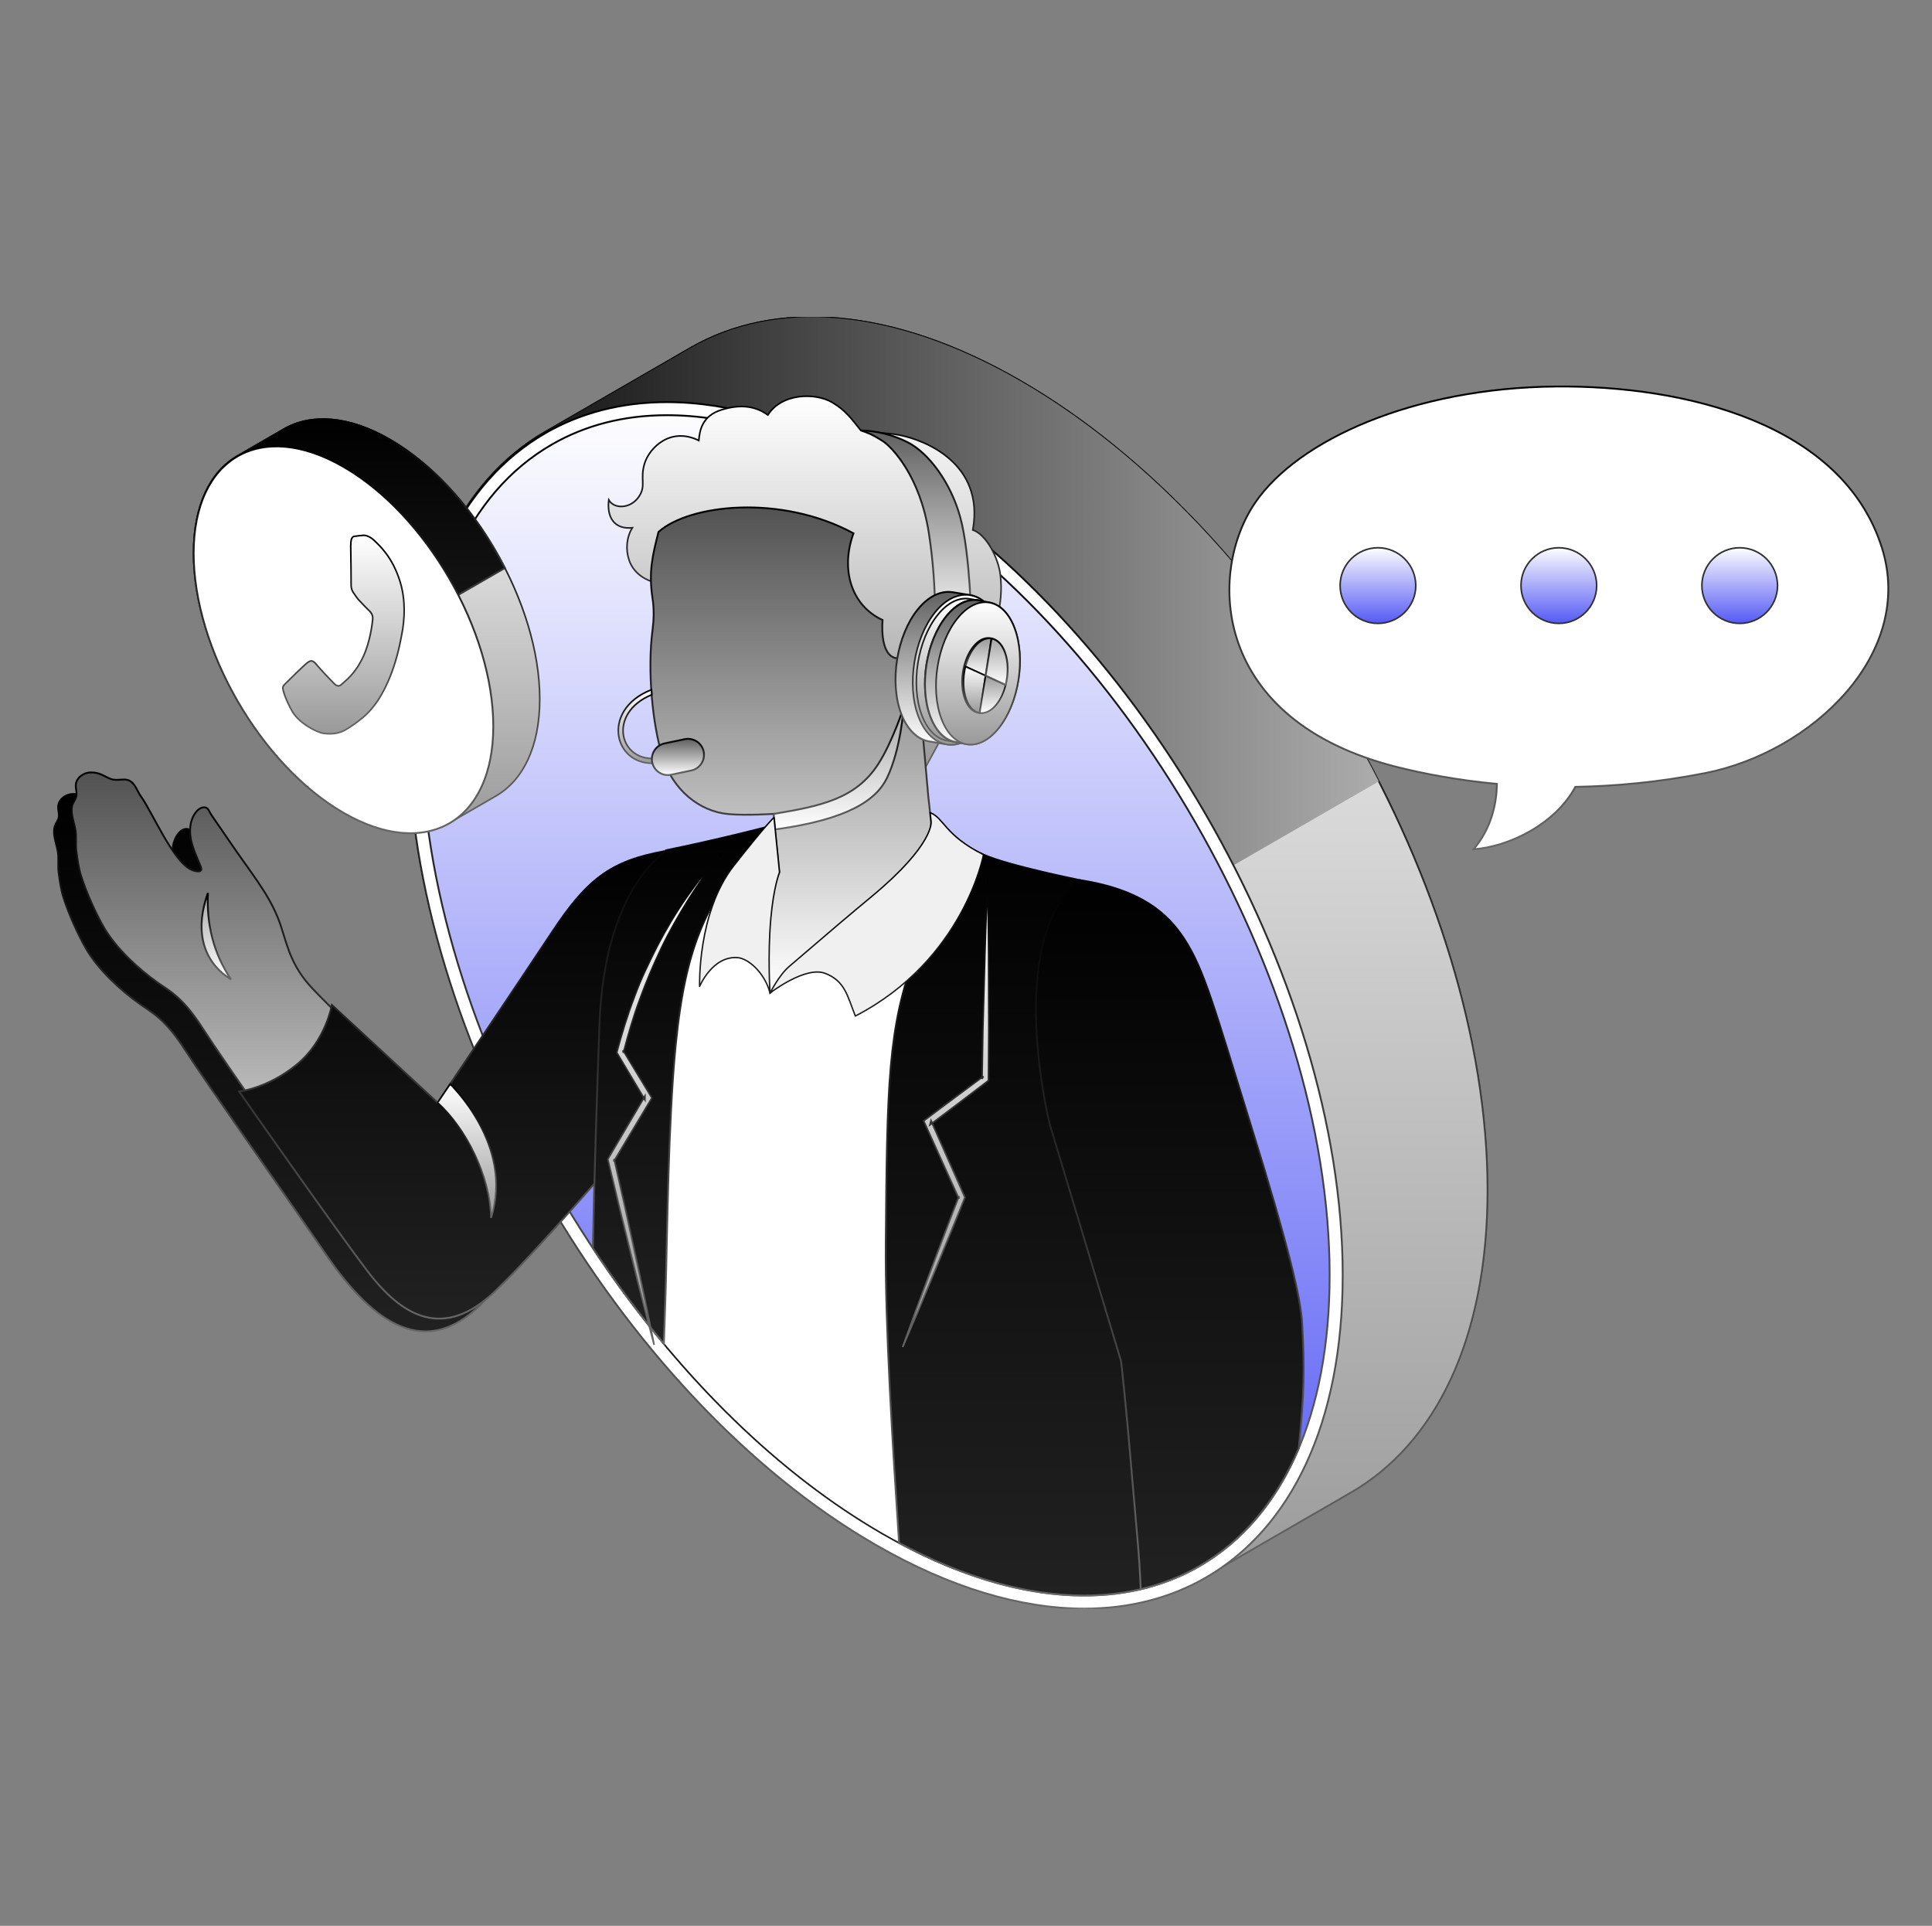 <svg width="305" height="304" viewBox="0 0 305 304" fill="none" xmlns="http://www.w3.org/2000/svg">
<rect x="0" y="0" width="305" height="304" fill="#808080" stroke="none"/>
<g clip-path="url(#clip0_223_3314)">
<path d="M86.084 68.171C72.736 75.872 64.486 92.4 64.486 115.914C64.486 162.942 97.506 220.126 138.227 243.64C158.587 255.402 177.022 256.511 190.37 248.811C198.473 244.135 205.129 240.294 213.223 235.61C226.571 227.909 234.821 211.381 234.821 187.867C234.821 140.839 201.801 83.655 161.08 60.141C140.72 48.379 122.285 47.27 108.938 54.98C100.834 59.655 94.178 63.496 86.084 68.18V68.171Z" fill="#4353FF" stroke="url(#paint0_linear_223_3314)" stroke-width="0.289"/>
<path d="M86.084 68.171C72.736 75.872 64.486 92.4 64.486 115.914C64.486 162.942 97.506 220.126 138.227 243.64C158.587 255.402 177.022 256.511 190.37 248.811C198.473 244.135 205.129 240.294 213.223 235.61C226.571 227.909 234.821 211.381 234.821 187.867C234.821 140.839 201.801 83.655 161.08 60.141C140.72 48.379 122.285 47.27 108.938 54.98C100.834 59.655 94.178 63.496 86.084 68.18V68.171Z" fill="url(#paint1_linear_223_3314)" stroke="url(#paint2_linear_223_3314)" stroke-width="0.252"/>
<path d="M90.943 196.521C74.772 171.568 64.487 142.16 64.487 115.914C64.487 92.4 72.737 75.881 86.085 68.171C94.188 63.496 100.844 59.655 108.938 54.971C122.286 47.27 140.721 48.37 161.081 60.132C183.807 73.259 204.14 96.865 217.661 123.348L90.934 196.512L90.943 196.521Z" fill="url(#paint3_linear_223_3314)"/>
<path d="M138.29 243.743C158.628 255.482 177.013 256.583 190.308 248.904C203.603 241.225 211.844 224.757 211.844 201.27C211.844 177.783 203.597 151.751 190.26 128.651C176.923 105.551 158.502 85.395 138.165 73.651C117.828 61.912 99.443 60.811 86.147 68.49C72.852 76.17 64.612 92.637 64.612 116.125C64.612 139.611 72.859 165.643 86.196 188.743C99.533 211.843 117.954 231.999 138.29 243.743Z" fill="url(#paint4_linear_223_3314)" stroke="#313131" stroke-width="0.25"/>
<path d="M105.29 65.54C98.552 65.54 92.438 67.099 87.112 70.169C73.847 77.824 66.55 94.151 66.55 116.125C66.55 162.419 99.167 218.916 139.264 242.063C150.521 248.563 161.256 251.854 171.166 251.854C177.904 251.854 184.018 250.295 189.344 247.224C202.609 239.57 209.906 223.243 209.906 201.269C209.906 154.975 177.289 98.478 137.192 75.331C125.935 68.831 115.2 65.54 105.29 65.54ZM105.29 63.477C115.2 63.477 126.384 66.713 138.228 73.552C178.958 97.066 211.969 154.251 211.969 201.278C211.969 224.792 203.718 241.312 190.371 249.021C184.779 252.248 178.307 253.926 171.166 253.926C161.256 253.926 150.072 250.69 138.228 243.851C97.498 220.337 64.487 163.152 64.487 116.125C64.487 92.611 72.738 76.091 86.085 68.382C91.677 65.155 98.149 63.477 105.29 63.477Z" fill="white" stroke="url(#paint5_linear_223_3314)" stroke-width="0.289"/>
<path d="M8.798 130.074C8.936 129.781 9.138 129.524 9.229 129.213C9.431 128.562 9.11 127.856 9.193 127.178C9.294 126.325 10.064 125.628 10.916 125.417C11.769 125.207 12.685 125.399 13.474 125.775C14.005 126.022 14.51 126.352 15.087 126.462C15.637 126.563 16.206 126.453 16.765 126.444C18.442 126.426 18.681 128.03 19.487 129.148C21.266 131.614 24.566 139.471 27.454 140.699C28.04 140.947 29.333 141.286 28.911 140.213C28.352 138.811 27.674 137.445 27.371 135.969C27.069 134.493 27.188 132.852 28.114 131.642C28.389 131.275 28.765 130.945 29.223 130.863C29.874 130.744 30.085 131.119 30.314 131.569C30.561 132.045 30.891 132.476 31.194 132.925C31.826 133.842 32.468 134.759 33.092 135.685C36.731 141.075 39.399 144.128 41.076 148.262C42.396 151.516 42.625 154.963 45.971 158.813C48.813 162.068 66.176 178.615 66.176 178.615C66.176 178.615 70.549 171.996 82.264 154.853C91.111 141.909 95.218 140.112 99.764 138.902L99.911 177.964C95.089 184.436 86.344 195.565 75.902 205.914C67.294 214.449 59.154 209.251 51.554 198.15C46.549 190.834 32.322 170.575 29.186 165.689C26.051 160.794 23.961 159.822 22.137 158.529C19.002 156.302 15.601 153.148 13.666 149.885C12.346 147.648 10.788 144.128 10.009 141.643C9.614 140.387 9.459 139.15 9.275 137.857C9.101 136.656 9.33 135.455 9.092 134.245C8.817 132.843 8.166 131.358 8.789 130.065L8.798 130.074Z" fill="url(#paint6_linear_223_3314)" stroke="url(#paint7_linear_223_3314)" stroke-width="0.289"/>
<path d="M11.584 126.676C11.721 126.382 11.923 126.126 12.014 125.814C12.216 125.163 11.895 124.457 11.978 123.779C12.079 122.926 12.849 122.23 13.701 122.019C14.554 121.808 15.47 122 16.259 122.376C16.791 122.624 17.295 122.954 17.872 123.064C18.422 123.165 18.991 123.055 19.55 123.045C21.227 123.027 21.466 124.631 22.273 125.75C24.051 128.216 27.351 136.072 30.239 137.3C30.826 137.548 32.118 137.887 31.696 136.815C31.137 135.412 30.459 134.046 30.156 132.57C29.854 131.094 29.973 129.453 30.899 128.243C31.174 127.877 31.55 127.547 32.008 127.464C32.659 127.345 32.87 127.721 33.099 128.17C33.346 128.647 33.677 129.077 33.979 129.527C34.612 130.443 35.253 131.36 35.877 132.286C39.516 137.676 42.184 140.729 43.861 144.863C45.181 148.118 45.411 151.565 48.757 155.415C51.598 158.669 68.961 175.216 68.961 175.216C68.961 175.216 73.334 168.597 85.049 151.455C93.896 138.51 98.003 136.714 102.55 135.504L102.696 174.565C97.874 181.037 89.129 192.166 78.687 202.516C70.079 211.05 61.939 205.853 54.339 194.751C49.334 187.436 35.107 167.176 31.971 162.29C28.836 157.395 26.746 156.423 24.922 155.131C21.787 152.903 18.386 149.749 16.451 146.486C15.131 144.249 13.573 140.729 12.794 138.245C12.399 136.989 12.244 135.751 12.06 134.459C11.886 133.258 12.115 132.057 11.877 130.847C11.602 129.444 10.951 127.959 11.575 126.666L11.584 126.676Z" fill="url(#paint8_linear_223_3314)" stroke="url(#paint9_linear_223_3314)" stroke-width="0.289"/>
<path d="M32.825 140.949C30.331 147.916 32.843 152.399 36.464 154.59C33.686 150.474 32.595 145.89 32.825 140.949Z" fill="url(#paint10_linear_223_3314)" stroke="url(#paint11_linear_223_3314)" stroke-width="0.289"/>
<path d="M104.851 134.385C96.334 135.907 92.612 138.905 87.231 147.018C81.859 155.121 69.08 174.061 69.08 174.061L52.396 158.651C52.396 158.651 51.424 164.325 46.831 168.065C42.248 171.815 37.756 172.301 37.756 172.301C37.756 172.301 52.533 193.431 57.997 200.627C63.47 207.824 69.997 211.628 78.128 203.854C86.26 196.08 104.741 174.18 104.741 174.18L104.841 134.385H104.851Z" fill="url(#paint12_linear_223_3314)" stroke="url(#paint13_linear_223_3314)" stroke-width="0.289"/>
<path d="M69.08 174.061C73.49 178.039 77.376 185.575 77.523 192.249C81.208 180.753 71.06 171.127 71.06 171.127L69.08 174.061Z" fill="url(#paint14_linear_223_3314)" stroke="url(#paint15_linear_223_3314)" stroke-width="0.252"/>
<path d="M95.52 196.603C95.538 197.52 95.566 198.665 95.612 200.004C107.777 217.605 122.902 232.621 139.266 242.072C143.089 244.272 146.838 246.106 150.523 247.572C159.718 246.005 169.087 243.548 178.208 240.825C175.174 221.006 174.624 212.994 174.459 199.179C174.275 183.943 173.533 173.208 171.892 162.29C169.866 148.851 167.391 140.371 163.201 139.308C156.702 137.658 135.727 130.663 130.181 130.012L108.262 133.918C103.789 135.733 96.308 142.361 95.419 167.91C95.181 174.831 95.392 187.784 95.52 196.612V196.603Z" fill="white" stroke="url(#paint16_linear_223_3314)" stroke-width="0.222" stroke-miterlimit="10" stroke-linecap="round" stroke-linejoin="round"/>
<path d="M141.933 243.557C152.219 249.067 162.046 251.863 171.167 251.863C174.651 251.863 177.96 251.45 181.077 250.616C180.124 233.959 176.824 214.9 176.842 199.014C176.869 178.562 187.146 144.396 170.498 138.932C170.498 138.932 159.278 136.686 155.262 134.908C151.476 133.23 150.129 132.157 150.01 132.066C150.046 132.212 150.312 133.624 149.551 137.52C148.744 141.655 146.398 145.688 144.537 150.62C140.164 162.116 140.045 171.274 139.834 196.19C139.724 209.235 140.925 228.22 141.933 243.548V243.557Z" fill="url(#paint17_linear_223_3314)" stroke="url(#paint18_linear_223_3314)" stroke-width="0.289"/>
<path d="M155.913 138.987C155.684 144.203 155.5 149.428 155.372 154.644L155.161 162.473L155.033 170.302L155.235 169.899C152.209 172.163 149.166 174.39 146.159 176.673L145.811 176.939L145.994 177.333L151.384 189.214V188.838C149.835 192.78 148.378 196.749 146.874 200.709C145.389 204.67 143.931 208.648 142.501 212.636C144.188 208.749 145.838 204.853 147.452 200.948C149.056 197.033 150.697 193.128 152.264 189.205L152.338 189.021L152.255 188.838L146.984 176.902L146.81 177.562C149.844 175.307 152.833 173.006 155.849 170.724L156.05 170.568V170.32L156.105 162.491L156.087 154.663C156.087 149.437 156.023 144.221 155.922 138.996L155.913 138.987Z" fill="url(#paint19_linear_223_3314)" stroke="url(#paint20_linear_223_3314)" stroke-width="0.252"/>
<path d="M93.603 197.024C97.086 202.296 100.836 207.356 104.805 212.123C104.906 209.464 104.997 206.714 105.08 203.891C105.346 194.714 105.474 177.123 106.666 165.003C108.316 148.301 111.772 142.727 119.289 132.524L121.04 130.553C121.04 130.553 112.863 132.662 105.126 134.22C97.306 140.472 94.996 152.169 94.648 161.474C94.29 170.76 93.749 188.343 93.621 195.943C93.621 196.264 93.621 196.63 93.603 197.015V197.024Z" fill="url(#paint21_linear_223_3314)" stroke="url(#paint22_linear_223_3314)" stroke-width="0.289"/>
<path d="M113.953 134.798C111.863 136.897 110.048 139.262 108.352 141.682C106.656 144.121 105.143 146.678 103.768 149.309C102.43 151.958 101.119 154.635 100.12 157.44C99.047 160.218 98.195 163.069 97.415 165.938L97.361 166.14L97.471 166.333L101.807 173.593V173.025L96.05 182.815L95.949 182.989L95.995 183.182L97.746 190.47L99.542 197.749C100.734 202.607 101.99 207.438 103.264 212.279C102.274 207.374 101.275 202.479 100.202 197.602L98.607 190.277L96.957 182.962L96.902 183.329L102.751 173.593L102.916 173.309L102.742 173.025L98.36 165.792L98.415 166.186C99.166 163.344 99.973 160.521 101.009 157.761C101.999 154.993 103.163 152.288 104.428 149.63C105.703 146.972 107.179 144.423 108.728 141.92C110.295 139.427 112.01 137.016 113.953 134.779V134.798Z" fill="url(#paint23_linear_223_3314)" stroke="url(#paint24_linear_223_3314)" stroke-width="0.252"/>
<path d="M146.139 121.065C149.385 115.051 152.382 109.872 154.793 104.564C157.113 99.44 158.451 95.489 157.928 90.804C157.617 88.027 155.682 84.35 153.574 83.654C155.453 73.194 146.057 69.436 141.886 68.656C140.291 68.354 137.412 68.262 135.881 67.932C134.268 65.888 133.406 64.733 131.371 63.523C128.749 61.964 123.423 62.019 121.223 65.512C119.408 64.192 117.116 63.706 113.917 64.687C110.864 65.622 110.461 67.886 110.314 69.536C105.859 67.327 102.522 70.682 101.761 73.148C101 75.632 102.036 76.613 100.89 78.355C99.598 80.326 96.976 80.418 96.105 78.924C95.784 81.619 96.93 83.599 99.827 83.315C98.901 84.809 98.736 86.725 99.323 88.448C100.12 90.795 102.586 92.079 104.52 92.023C104.896 93.472 105.034 94.81 106.015 96.029C106.959 97.203 108.169 98.349 109.581 98.936C114.073 100.806 118.959 101.255 123.726 101.997C125.614 102.291 127.503 102.584 129.391 102.887C129.721 102.942 131.417 102.96 131.637 103.235L146.139 121.056V121.065Z" fill="url(#paint25_linear_223_3314)" stroke="url(#paint26_linear_223_3314)" stroke-width="0.252"/>
<path d="M152.5 113.493C148.448 116.197 145.478 113.63 145.478 113.63L146.532 125.584L146.981 129.673C147.219 133.019 143.232 137.667 138.116 141.746C131.406 147.1 122.908 155.387 121.56 156.734C120.955 153.682 120.992 142.067 123.045 137.676L122.11 128.472C122.11 128.472 117.839 128.756 115.024 128.509C110.331 128.096 106.215 124.603 104.638 119.626C102.988 114.419 102.181 105.82 103.015 99.439C103.226 97.808 103.272 96.158 103.024 94.535C102.364 90.227 103.024 87.66 103.959 83.965C108.882 79.583 123.348 78.007 134.734 84.185C132.644 89.942 134.413 95.598 139.326 97.872C139.189 99.659 139.189 104.161 142.104 103.931C144.203 103.766 144.213 101.117 146.257 98.688C148.347 96.204 153.316 95.378 155.433 98.715C158.403 103.372 156.927 110.532 152.481 113.484L152.5 113.493Z" fill="url(#paint27_linear_223_3314)" stroke="url(#paint28_linear_223_3314)" stroke-width="0.289"/>
<path d="M122.129 128.481C129.481 127.243 135.054 126.162 138.639 120.615C140.885 117.141 142.663 111.632 142.663 111.632C142.663 111.632 142.232 118.214 140.041 122.77C138.355 126.281 133.927 129.352 122.385 130.929L122.138 128.481H122.129Z" fill="url(#paint29_linear_223_3314)" stroke="url(#paint30_linear_223_3314)" stroke-width="0.289"/>
<path d="M97.692 116.289C98.086 118.434 99.892 120.506 103.009 120.488C103.403 120.488 103.825 120.451 104.265 120.378L104.145 119.635C100.763 120.194 98.81 118.232 98.434 116.152C98.022 113.887 99.305 111.137 102.899 109.661C102.871 109.395 102.853 109.139 102.844 108.873C98.691 110.486 97.215 113.667 97.692 116.289Z" fill="url(#paint31_linear_223_3314)" stroke="url(#paint32_linear_223_3314)" stroke-width="0.252"/>
<path d="M105.951 122.294L109.132 121.624C110.498 121.34 111.369 119.993 111.085 118.636C110.801 117.27 109.453 116.399 108.096 116.683L104.915 117.352C103.55 117.637 102.679 118.984 102.963 120.341C103.247 121.707 104.595 122.578 105.951 122.294Z" fill="url(#paint33_linear_223_3314)" stroke="url(#paint34_linear_223_3314)" stroke-width="0.289"/>
<path d="M121.573 156.744C120.637 153.389 118.062 151.308 116.485 151.17C112.47 150.822 110.444 155.717 110.444 155.717C110.444 155.717 110.077 144.02 115.816 136.686C121.123 129.912 122.187 129.05 122.187 129.05L123.058 137.694C123.058 137.694 122.132 139.922 121.683 145.056C121.169 150.941 121.563 156.744 121.563 156.744H121.573Z" fill="#F0F0F0" stroke="url(#paint35_linear_223_3314)" stroke-width="0.222" stroke-miterlimit="10" stroke-linecap="round" stroke-linejoin="round"/>
<path d="M146.837 128.28C149.001 129.068 149.12 131.846 155.262 134.908C155.262 134.908 152.218 151.491 135.03 160.383C133.756 157.157 133.389 154.856 130.263 153.645C127.137 152.445 121.572 156.744 121.572 156.744C121.572 156.744 122.966 153.948 124.579 152.564C131.977 146.22 133.884 144.607 137.615 141.508C147.561 133.258 146.993 129.682 146.993 129.682L146.837 128.28Z" fill="#F0F0F0" stroke="url(#paint36_linear_223_3314)" stroke-width="0.222" stroke-miterlimit="10" stroke-linecap="round" stroke-linejoin="round"/>
<path d="M147.515 100.476L153.363 98.899C153.363 98.899 153.198 87.569 151.603 81.692C150.118 76.21 146.616 71.499 143.289 69.812C140.878 68.593 138.302 68.006 135.9 67.942C136.982 68.327 137.449 68.418 139.438 69.674C140.758 70.582 145.25 75.065 146.653 84.25C148.055 93.445 147.515 100.467 147.515 100.467V100.476Z" fill="url(#paint37_linear_223_3314)" stroke="url(#paint38_linear_223_3314)" stroke-width="0.289"/>
<path d="M142.255 112.632C140.394 107.672 141.567 100.311 144.868 96.222C145.839 95.022 146.903 94.187 148.03 93.756C148.855 93.445 149.671 93.362 150.45 93.491C150.9 93.573 152.715 93.866 153.182 93.949C155.043 94.27 156.657 95.828 157.61 98.358C159.471 103.318 158.298 110.67 154.997 114.768C154.026 115.969 152.962 116.803 151.835 117.234C151 117.554 150.175 117.628 149.396 117.49C148.947 117.408 147.159 117.114 146.701 117.041C144.84 116.729 143.208 115.171 142.255 112.632Z" fill="url(#paint39_linear_223_3314)" stroke="url(#paint40_linear_223_3314)" stroke-width="0.289"/>
<path d="M151.835 117.233C152.962 116.802 154.026 115.977 154.997 114.767C158.298 110.679 159.471 103.318 157.61 98.358C156.262 94.764 153.567 93.142 150.753 94.215C149.625 94.645 148.562 95.47 147.59 96.68C144.29 100.769 143.117 108.13 144.978 113.09C146.325 116.683 149.02 118.306 151.835 117.233Z" fill="url(#paint41_linear_223_3314)" stroke="url(#paint42_linear_223_3314)" stroke-width="0.252"/>
<path d="M145.517 112.879C143.721 108.094 144.848 101.008 148.038 97.057C149.634 95.077 151.439 94.261 153.071 94.536C153.3 94.573 154.199 94.728 154.419 94.765C156.051 95.04 157.517 96.397 158.416 98.799C160.212 103.584 159.085 110.67 155.895 114.621C154.3 116.601 152.494 117.417 150.862 117.142C150.633 117.105 149.734 116.95 149.505 116.913C147.873 116.638 146.416 115.272 145.517 112.879Z" fill="url(#paint43_linear_223_3314)" stroke="url(#paint44_linear_223_3314)" stroke-width="0.252"/>
<path d="M149.395 97.286C146.205 101.237 145.077 108.323 146.874 113.109C148.671 117.894 152.714 118.572 155.895 114.621C159.085 110.67 160.212 103.584 158.416 98.799C156.619 94.013 152.576 93.335 149.395 97.286Z" fill="#4353FF" stroke="url(#paint45_linear_223_3314)" stroke-width="0.289"/>
<path d="M146.875 113.099C145.078 108.314 146.205 101.228 149.396 97.277C150.991 95.306 152.787 94.49 154.419 94.756C154.878 94.829 155.721 95.031 156.17 95.104C157.802 95.379 159.259 96.745 160.158 99.129C161.955 103.914 160.827 111 157.637 114.951C156.042 116.922 154.245 117.738 152.613 117.472C152.155 117.399 151.312 117.197 150.862 117.124C149.231 116.849 147.773 115.483 146.875 113.09V113.099Z" fill="url(#paint46_linear_223_3314)" stroke="url(#paint47_linear_223_3314)" stroke-width="0.289"/>
<path d="M151.137 97.634C147.947 101.585 146.82 108.672 148.616 113.457C150.413 118.242 154.456 118.921 157.637 114.969C160.827 111.018 161.955 103.932 160.158 99.147C158.361 94.362 154.318 93.683 151.137 97.634Z" fill="url(#paint48_linear_223_3314)" stroke="url(#paint49_linear_223_3314)" stroke-width="0.252"/>
<path d="M153.676 102.071C151.999 104.143 151.412 107.865 152.356 110.386C153.3 112.907 155.418 113.255 157.096 111.183C158.773 109.112 159.36 105.39 158.416 102.869C157.471 100.357 155.354 99.999 153.676 102.071Z" fill="#4353FF" stroke="url(#paint50_linear_223_3314)" stroke-width="0.289"/>
<path d="M152.42 105.206L155.592 106.655L156.527 100.788C155.675 100.641 154.721 101.072 153.887 102.108C153.218 102.942 152.723 104.033 152.42 105.206Z" fill="url(#paint51_linear_223_3314)" stroke="url(#paint52_linear_223_3314)" stroke-width="0.252"/>
<path d="M152.557 110.422C153.025 111.678 153.795 112.393 154.657 112.54L155.592 106.664L152.42 105.215C151.98 106.975 151.998 108.919 152.557 110.431V110.422Z" fill="url(#paint53_linear_223_3314)" stroke="url(#paint54_linear_223_3314)" stroke-width="0.252"/>
<path d="M154.657 112.531C155.518 112.677 156.463 112.247 157.306 111.211C157.975 110.376 158.47 109.286 158.764 108.112L155.592 106.655L154.657 112.531Z" fill="url(#paint55_linear_223_3314)" stroke="url(#paint56_linear_223_3314)" stroke-width="0.252"/>
<path d="M155.592 106.654L158.764 108.112C159.204 106.352 159.195 104.409 158.626 102.905C158.15 101.649 157.389 100.934 156.527 100.787L155.592 106.654Z" fill="url(#paint57_linear_223_3314)" stroke="url(#paint58_linear_223_3314)" stroke-width="0.289"/>
<path d="M165.72 177.471L176.977 214.855C176.977 214.855 177.674 220.594 178.756 233.593C179.288 239.982 179.883 245.473 180.085 250.854C183.385 250.084 186.475 248.883 189.335 247.224C196.265 243.227 201.555 236.865 205.038 228.578C205.918 219.75 205.946 215.955 205.561 208.933C205.341 204.881 203.397 196.676 197.521 177.783C191.654 158.898 190.105 153.068 186.961 148.228C184.375 144.258 180.232 140.445 170.487 138.932C158.451 148.356 165.72 177.471 165.72 177.471Z" fill="url(#paint59_linear_223_3314)" stroke="url(#paint60_linear_223_3314)" stroke-width="0.289"/>
<path d="M37.501 71.966C33.22 74.432 30.571 79.731 30.571 87.275C30.571 102.355 41.159 120.699 54.222 128.234C60.749 132.002 66.662 132.359 70.943 129.893C73.537 128.39 75.673 127.162 78.277 125.658C82.558 123.192 85.207 117.884 85.207 110.349C85.207 95.269 74.619 76.925 61.556 69.39C55.029 65.622 49.116 65.265 44.835 67.731C42.24 69.234 40.105 70.463 37.501 71.966Z" fill="url(#paint61_linear_223_3314)" stroke="url(#paint62_linear_223_3314)" stroke-width="0.252"/>
<path d="M39.059 113.127C33.87 105.124 30.579 95.691 30.579 87.275C30.579 79.731 33.228 74.432 37.51 71.966C40.104 70.462 42.24 69.234 44.843 67.731C49.124 65.265 55.037 65.613 61.564 69.39C68.852 73.598 75.37 81.17 79.706 89.659L39.068 113.117L39.059 113.127Z" fill="url(#paint63_linear_223_3314)" stroke="url(#paint64_linear_223_3314)" stroke-width="0.289"/>
<path d="M54.223 128.298C60.75 132.066 66.662 132.423 70.944 129.957C75.225 127.482 77.874 122.183 77.874 114.648C77.874 99.568 67.286 81.225 54.223 73.689C47.696 69.921 41.783 69.564 37.502 72.03C33.221 74.505 30.571 79.804 30.571 87.339C30.571 102.419 41.159 120.763 54.223 128.298Z" fill="white" stroke="url(#paint65_linear_223_3314)" stroke-width="0.289"/>
<path fill-rule="evenodd" clip-rule="evenodd" d="M55.376 86.102C55.358 84.507 55.899 84.681 56.238 84.626C56.559 84.571 56.944 84.534 57.319 84.507C57.695 84.47 58.374 84.626 59.144 85.377C59.914 86.129 61.976 87.935 63.177 91.868C64.378 95.791 63.507 99.761 63.388 100.32C63.269 100.879 62.013 109.258 57.365 113.2C56.256 114.135 55.349 114.722 54.633 115.153C53.46 115.877 52.186 115.895 51.15 115.776C49.986 115.638 47.19 114.135 46.145 112.311C45.1 110.486 44.605 108.891 44.651 108.543C44.687 108.195 45.008 107.965 45.457 107.516C45.906 107.067 48.106 104.904 48.547 104.592C48.986 104.28 49.326 104.115 49.949 104.885C50.572 105.655 52.213 107.36 52.708 107.865C53.203 108.369 53.552 108.405 54.001 107.956C54.45 107.507 56.018 106.508 57.365 103.602C58.41 101.338 58.75 98.633 58.832 97.808C58.915 96.983 58.493 96.571 58.08 96.204C57.714 95.865 57.228 95.324 56.797 94.875C56.366 94.435 56.174 94.105 55.816 93.591C55.459 93.078 55.413 92.601 55.431 92.189C55.449 91.776 55.385 87.752 55.367 86.111L55.376 86.102Z" fill="url(#paint66_linear_223_3314)" stroke="url(#paint67_linear_223_3314)" stroke-width="0.252"/>
<path d="M198.173 79.318C204.966 69.427 223.126 61.231 245.586 61.011C266.01 60.819 290.871 66.823 297.087 86.45C302.385 103.189 286.068 118.737 269.136 122.046C261.793 123.486 254.945 124.1 248.693 124.21C245.558 130.077 238.188 133.679 232.642 134.055C235.511 130.663 236.263 126.749 236.318 123.742C230.075 123.155 224.767 122.129 220.623 121.093C191.215 113.741 190.573 90.383 198.173 79.318Z" fill="white" stroke="url(#paint68_linear_223_3314)" stroke-width="0.289"/>
<path d="M280.615 92.436C280.615 89.141 277.939 86.465 274.644 86.465C271.349 86.465 268.673 89.141 268.673 92.436C268.673 95.731 271.349 98.407 274.644 98.407C277.939 98.407 280.615 95.731 280.615 92.436ZM252.059 92.436C252.059 89.141 249.384 86.465 246.088 86.465C242.793 86.465 240.117 89.141 240.117 92.436C240.117 95.731 242.793 98.407 246.088 98.407C249.384 98.407 252.059 95.731 252.059 92.436ZM223.504 92.436C223.504 89.141 220.828 86.465 217.533 86.465C214.237 86.465 211.561 89.141 211.561 92.436C211.561 95.731 214.237 98.407 217.533 98.407C220.828 98.407 223.504 95.731 223.504 92.436Z" fill="url(#paint69_linear_223_3314)" stroke="#313131" stroke-width="0.25"/>
</g>
<defs>
<linearGradient id="paint0_linear_223_3314" x1="149.654" y1="50.068" x2="149.654" y2="253.715" gradientUnits="userSpaceOnUse">
<stop/>
<stop offset="1" stop-color="#666666"/>
</linearGradient>
<linearGradient id="paint1_linear_223_3314" x1="149.654" y1="50.068" x2="149.654" y2="253.715" gradientUnits="userSpaceOnUse">
<stop stop-color="white"/>
<stop offset="1" stop-color="#999999"/>
</linearGradient>
<linearGradient id="paint2_linear_223_3314" x1="149.654" y1="50.068" x2="149.654" y2="253.715" gradientUnits="userSpaceOnUse">
<stop/>
<stop offset="1" stop-color="#666666"/>
</linearGradient>
<linearGradient id="paint3_linear_223_3314" x1="217.661" y1="123.292" x2="64.487" y2="123.292" gradientUnits="userSpaceOnUse">
<stop stop-color="#ACACAC"/>
<stop offset="1"/>
</linearGradient>
<linearGradient id="paint4_linear_223_3314" x1="138.228" y1="253.921" x2="138.228" y2="63.474" gradientUnits="userSpaceOnUse">
<stop stop-color="#5358F4"/>
<stop offset="1" stop-color="white"/>
</linearGradient>
<linearGradient id="paint5_linear_223_3314" x1="138.228" y1="63.477" x2="138.228" y2="253.926" gradientUnits="userSpaceOnUse">
<stop/>
<stop offset="1" stop-color="#666666"/>
</linearGradient>
<linearGradient id="paint6_linear_223_3314" x1="54.219" y1="125.33" x2="54.219" y2="210.166" gradientUnits="userSpaceOnUse">
<stop/>
<stop offset="1" stop-color="#212121"/>
</linearGradient>
<linearGradient id="paint7_linear_223_3314" x1="54.219" y1="125.33" x2="54.219" y2="210.166" gradientUnits="userSpaceOnUse">
<stop/>
<stop offset="1" stop-color="#666666"/>
</linearGradient>
<linearGradient id="paint8_linear_223_3314" x1="57.005" y1="206.767" x2="57.005" y2="121.932" gradientUnits="userSpaceOnUse">
<stop stop-color="white"/>
<stop offset="1" stop-color="#525252"/>
</linearGradient>
<linearGradient id="paint9_linear_223_3314" x1="57.005" y1="121.932" x2="57.005" y2="206.767" gradientUnits="userSpaceOnUse">
<stop/>
<stop offset="1" stop-color="#666666"/>
</linearGradient>
<linearGradient id="paint10_linear_223_3314" x1="34.143" y1="154.59" x2="34.143" y2="140.949" gradientUnits="userSpaceOnUse">
<stop stop-color="white"/>
<stop offset="1" stop-color="#A6A6A6"/>
</linearGradient>
<linearGradient id="paint11_linear_223_3314" x1="34.143" y1="140.949" x2="34.143" y2="154.59" gradientUnits="userSpaceOnUse">
<stop/>
<stop offset="1" stop-color="#666666"/>
</linearGradient>
<linearGradient id="paint12_linear_223_3314" x1="71.303" y1="134.385" x2="71.303" y2="208.152" gradientUnits="userSpaceOnUse">
<stop/>
<stop offset="1" stop-color="#212121"/>
</linearGradient>
<linearGradient id="paint13_linear_223_3314" x1="71.303" y1="134.385" x2="71.303" y2="208.152" gradientUnits="userSpaceOnUse">
<stop/>
<stop offset="1" stop-color="#666666"/>
</linearGradient>
<linearGradient id="paint14_linear_223_3314" x1="73.705" y1="171.127" x2="73.705" y2="192.249" gradientUnits="userSpaceOnUse">
<stop stop-color="white"/>
<stop offset="1" stop-color="#999999"/>
</linearGradient>
<linearGradient id="paint15_linear_223_3314" x1="73.705" y1="171.127" x2="73.705" y2="192.249" gradientUnits="userSpaceOnUse">
<stop/>
<stop offset="1" stop-color="#666666"/>
</linearGradient>
<linearGradient id="paint16_linear_223_3314" x1="136.759" y1="130.012" x2="136.759" y2="247.572" gradientUnits="userSpaceOnUse">
<stop/>
<stop offset="1" stop-color="#212121"/>
</linearGradient>
<linearGradient id="paint17_linear_223_3314" x1="160.452" y1="132.066" x2="160.452" y2="251.863" gradientUnits="userSpaceOnUse">
<stop/>
<stop offset="1" stop-color="#212121"/>
</linearGradient>
<linearGradient id="paint18_linear_223_3314" x1="160.452" y1="132.066" x2="160.452" y2="251.863" gradientUnits="userSpaceOnUse">
<stop/>
<stop offset="1" stop-color="#666666"/>
</linearGradient>
<linearGradient id="paint19_linear_223_3314" x1="149.303" y1="138.987" x2="149.303" y2="212.636" gradientUnits="userSpaceOnUse">
<stop stop-color="white"/>
<stop offset="1" stop-color="#999999"/>
</linearGradient>
<linearGradient id="paint20_linear_223_3314" x1="149.303" y1="138.987" x2="149.303" y2="212.636" gradientUnits="userSpaceOnUse">
<stop/>
<stop offset="1" stop-color="#666666"/>
</linearGradient>
<linearGradient id="paint21_linear_223_3314" x1="107.321" y1="130.553" x2="107.321" y2="212.123" gradientUnits="userSpaceOnUse">
<stop/>
<stop offset="1" stop-color="#212121"/>
</linearGradient>
<linearGradient id="paint22_linear_223_3314" x1="107.321" y1="130.553" x2="107.321" y2="212.123" gradientUnits="userSpaceOnUse">
<stop/>
<stop offset="1" stop-color="#666666"/>
</linearGradient>
<linearGradient id="paint23_linear_223_3314" x1="104.951" y1="134.779" x2="104.951" y2="212.279" gradientUnits="userSpaceOnUse">
<stop stop-color="white"/>
<stop offset="1" stop-color="#999999"/>
</linearGradient>
<linearGradient id="paint24_linear_223_3314" x1="104.951" y1="134.779" x2="104.951" y2="212.279" gradientUnits="userSpaceOnUse">
<stop/>
<stop offset="1" stop-color="#666666"/>
</linearGradient>
<linearGradient id="paint25_linear_223_3314" x1="127.047" y1="62.544" x2="127.047" y2="121.065" gradientUnits="userSpaceOnUse">
<stop stop-color="white"/>
<stop offset="1" stop-color="#999999"/>
</linearGradient>
<linearGradient id="paint26_linear_223_3314" x1="127.047" y1="62.544" x2="127.047" y2="121.065" gradientUnits="userSpaceOnUse">
<stop/>
<stop offset="1" stop-color="#666666"/>
</linearGradient>
<linearGradient id="paint27_linear_223_3314" x1="129.832" y1="156.734" x2="129.832" y2="80.099" gradientUnits="userSpaceOnUse">
<stop stop-color="white"/>
<stop offset="1" stop-color="#525252"/>
</linearGradient>
<linearGradient id="paint28_linear_223_3314" x1="129.832" y1="80.099" x2="129.832" y2="156.734" gradientUnits="userSpaceOnUse">
<stop/>
<stop offset="1" stop-color="#666666"/>
</linearGradient>
<linearGradient id="paint29_linear_223_3314" x1="132.396" y1="130.929" x2="132.396" y2="111.632" gradientUnits="userSpaceOnUse">
<stop stop-color="white"/>
<stop offset="1" stop-color="#A6A6A6"/>
</linearGradient>
<linearGradient id="paint30_linear_223_3314" x1="132.396" y1="111.632" x2="132.396" y2="130.929" gradientUnits="userSpaceOnUse">
<stop/>
<stop offset="1" stop-color="#666666"/>
</linearGradient>
<linearGradient id="paint31_linear_223_3314" x1="100.935" y1="108.873" x2="100.935" y2="120.488" gradientUnits="userSpaceOnUse">
<stop stop-color="white"/>
<stop offset="1" stop-color="#999999"/>
</linearGradient>
<linearGradient id="paint32_linear_223_3314" x1="100.935" y1="108.873" x2="100.935" y2="120.488" gradientUnits="userSpaceOnUse">
<stop/>
<stop offset="1" stop-color="#666666"/>
</linearGradient>
<linearGradient id="paint33_linear_223_3314" x1="107.024" y1="122.347" x2="107.024" y2="116.63" gradientUnits="userSpaceOnUse">
<stop stop-color="white"/>
<stop offset="1" stop-color="#606060"/>
</linearGradient>
<linearGradient id="paint34_linear_223_3314" x1="107.024" y1="116.63" x2="107.024" y2="122.347" gradientUnits="userSpaceOnUse">
<stop/>
<stop offset="1" stop-color="#666666"/>
</linearGradient>
<linearGradient id="paint35_linear_223_3314" x1="116.748" y1="129.05" x2="116.748" y2="156.744" gradientUnits="userSpaceOnUse">
<stop/>
<stop offset="1" stop-color="#212121"/>
</linearGradient>
<linearGradient id="paint36_linear_223_3314" x1="138.417" y1="128.28" x2="138.417" y2="160.383" gradientUnits="userSpaceOnUse">
<stop/>
<stop offset="1" stop-color="#212121"/>
</linearGradient>
<linearGradient id="paint37_linear_223_3314" x1="144.632" y1="100.476" x2="144.632" y2="67.942" gradientUnits="userSpaceOnUse">
<stop stop-color="white"/>
<stop offset="1" stop-color="#606060"/>
</linearGradient>
<linearGradient id="paint38_linear_223_3314" x1="144.632" y1="67.942" x2="144.632" y2="100.476" gradientUnits="userSpaceOnUse">
<stop/>
<stop offset="1" stop-color="#666666"/>
</linearGradient>
<linearGradient id="paint39_linear_223_3314" x1="149.932" y1="117.556" x2="149.932" y2="93.433" gradientUnits="userSpaceOnUse">
<stop stop-color="white"/>
<stop offset="1" stop-color="#606060"/>
</linearGradient>
<linearGradient id="paint40_linear_223_3314" x1="149.932" y1="93.433" x2="149.932" y2="117.556" gradientUnits="userSpaceOnUse">
<stop/>
<stop offset="1" stop-color="#666666"/>
</linearGradient>
<linearGradient id="paint41_linear_223_3314" x1="151.294" y1="93.888" x2="151.294" y2="117.559" gradientUnits="userSpaceOnUse">
<stop stop-color="white"/>
<stop offset="1" stop-color="#999999"/>
</linearGradient>
<linearGradient id="paint42_linear_223_3314" x1="151.294" y1="93.888" x2="151.294" y2="117.559" gradientUnits="userSpaceOnUse">
<stop/>
<stop offset="1" stop-color="#666666"/>
</linearGradient>
<linearGradient id="paint43_linear_223_3314" x1="151.967" y1="94.484" x2="151.967" y2="117.194" gradientUnits="userSpaceOnUse">
<stop stop-color="white"/>
<stop offset="1" stop-color="#999999"/>
</linearGradient>
<linearGradient id="paint44_linear_223_3314" x1="151.967" y1="94.484" x2="151.967" y2="117.194" gradientUnits="userSpaceOnUse">
<stop/>
<stop offset="1" stop-color="#666666"/>
</linearGradient>
<linearGradient id="paint45_linear_223_3314" x1="152.645" y1="94.715" x2="152.645" y2="117.193" gradientUnits="userSpaceOnUse">
<stop/>
<stop offset="1" stop-color="#666666"/>
</linearGradient>
<linearGradient id="paint46_linear_223_3314" x1="153.516" y1="117.521" x2="153.516" y2="94.707" gradientUnits="userSpaceOnUse">
<stop stop-color="white"/>
<stop offset="1" stop-color="#606060"/>
</linearGradient>
<linearGradient id="paint47_linear_223_3314" x1="153.516" y1="94.707" x2="153.516" y2="117.521" gradientUnits="userSpaceOnUse">
<stop/>
<stop offset="1" stop-color="#666666"/>
</linearGradient>
<linearGradient id="paint48_linear_223_3314" x1="154.387" y1="95.063" x2="154.387" y2="117.541" gradientUnits="userSpaceOnUse">
<stop stop-color="white"/>
<stop offset="1" stop-color="#999999"/>
</linearGradient>
<linearGradient id="paint49_linear_223_3314" x1="154.387" y1="95.063" x2="154.387" y2="117.541" gradientUnits="userSpaceOnUse">
<stop/>
<stop offset="1" stop-color="#666666"/>
</linearGradient>
<linearGradient id="paint50_linear_223_3314" x1="155.386" y1="100.724" x2="155.386" y2="112.534" gradientUnits="userSpaceOnUse">
<stop/>
<stop offset="1" stop-color="#666666"/>
</linearGradient>
<linearGradient id="paint51_linear_223_3314" x1="154.474" y1="100.76" x2="154.474" y2="106.655" gradientUnits="userSpaceOnUse">
<stop stop-color="#999999"/>
<stop offset="1" stop-color="white"/>
</linearGradient>
<linearGradient id="paint52_linear_223_3314" x1="154.474" y1="100.76" x2="154.474" y2="106.655" gradientUnits="userSpaceOnUse">
<stop/>
<stop offset="1" stop-color="#666666"/>
</linearGradient>
<linearGradient id="paint53_linear_223_3314" x1="153.852" y1="105.215" x2="153.852" y2="112.54" gradientUnits="userSpaceOnUse">
<stop stop-color="white"/>
<stop offset="1" stop-color="#999999"/>
</linearGradient>
<linearGradient id="paint54_linear_223_3314" x1="153.852" y1="105.215" x2="153.852" y2="112.54" gradientUnits="userSpaceOnUse">
<stop/>
<stop offset="1" stop-color="#666666"/>
</linearGradient>
<linearGradient id="paint55_linear_223_3314" x1="156.71" y1="106.655" x2="156.71" y2="112.559" gradientUnits="userSpaceOnUse">
<stop stop-color="#999999"/>
<stop offset="1" stop-color="white"/>
</linearGradient>
<linearGradient id="paint56_linear_223_3314" x1="156.71" y1="106.655" x2="156.71" y2="112.559" gradientUnits="userSpaceOnUse">
<stop/>
<stop offset="1" stop-color="#666666"/>
</linearGradient>
<linearGradient id="paint57_linear_223_3314" x1="157.334" y1="108.112" x2="157.334" y2="100.787" gradientUnits="userSpaceOnUse">
<stop stop-color="white"/>
<stop offset="1" stop-color="#A6A6A6"/>
</linearGradient>
<linearGradient id="paint58_linear_223_3314" x1="157.334" y1="100.787" x2="157.334" y2="108.112" gradientUnits="userSpaceOnUse">
<stop/>
<stop offset="1" stop-color="#666666"/>
</linearGradient>
<linearGradient id="paint59_linear_223_3314" x1="184.671" y1="138.932" x2="184.671" y2="250.854" gradientUnits="userSpaceOnUse">
<stop/>
<stop offset="1" stop-color="#212121"/>
</linearGradient>
<linearGradient id="paint60_linear_223_3314" x1="184.671" y1="138.932" x2="184.671" y2="250.854" gradientUnits="userSpaceOnUse">
<stop/>
<stop offset="1" stop-color="#666666"/>
</linearGradient>
<linearGradient id="paint61_linear_223_3314" x1="57.889" y1="66.161" x2="57.889" y2="131.463" gradientUnits="userSpaceOnUse">
<stop stop-color="white"/>
<stop offset="1" stop-color="#999999"/>
</linearGradient>
<linearGradient id="paint62_linear_223_3314" x1="57.889" y1="66.161" x2="57.889" y2="131.463" gradientUnits="userSpaceOnUse">
<stop/>
<stop offset="1" stop-color="#666666"/>
</linearGradient>
<linearGradient id="paint63_linear_223_3314" x1="55.143" y1="66.158" x2="55.143" y2="113.127" gradientUnits="userSpaceOnUse">
<stop/>
<stop offset="1" stop-color="#212121"/>
</linearGradient>
<linearGradient id="paint64_linear_223_3314" x1="55.143" y1="66.158" x2="55.143" y2="113.127" gradientUnits="userSpaceOnUse">
<stop/>
<stop offset="1" stop-color="#666666"/>
</linearGradient>
<linearGradient id="paint65_linear_223_3314" x1="54.223" y1="70.46" x2="54.223" y2="131.527" gradientUnits="userSpaceOnUse">
<stop/>
<stop offset="1" stop-color="#666666"/>
</linearGradient>
<linearGradient id="paint66_linear_223_3314" x1="54.226" y1="84.502" x2="54.226" y2="115.831" gradientUnits="userSpaceOnUse">
<stop stop-color="white"/>
<stop offset="1" stop-color="#999999"/>
</linearGradient>
<linearGradient id="paint67_linear_223_3314" x1="54.226" y1="84.502" x2="54.226" y2="115.831" gradientUnits="userSpaceOnUse">
<stop/>
<stop offset="1" stop-color="#666666"/>
</linearGradient>
<linearGradient id="paint68_linear_223_3314" x1="246.091" y1="61.007" x2="246.091" y2="134.055" gradientUnits="userSpaceOnUse">
<stop/>
<stop offset="1" stop-color="#666666"/>
</linearGradient>
<linearGradient id="paint69_linear_223_3314" x1="246.088" y1="98.532" x2="246.088" y2="86.34" gradientUnits="userSpaceOnUse">
<stop stop-color="#5358F4"/>
<stop offset="1" stop-color="white"/>
</linearGradient>
<clipPath id="clip0_223_3314">
<rect width="291.131" height="203.905" fill="white" transform="matrix(-1 0 0 1 298.346 50.043)"/>
</clipPath>
</defs>
</svg>
